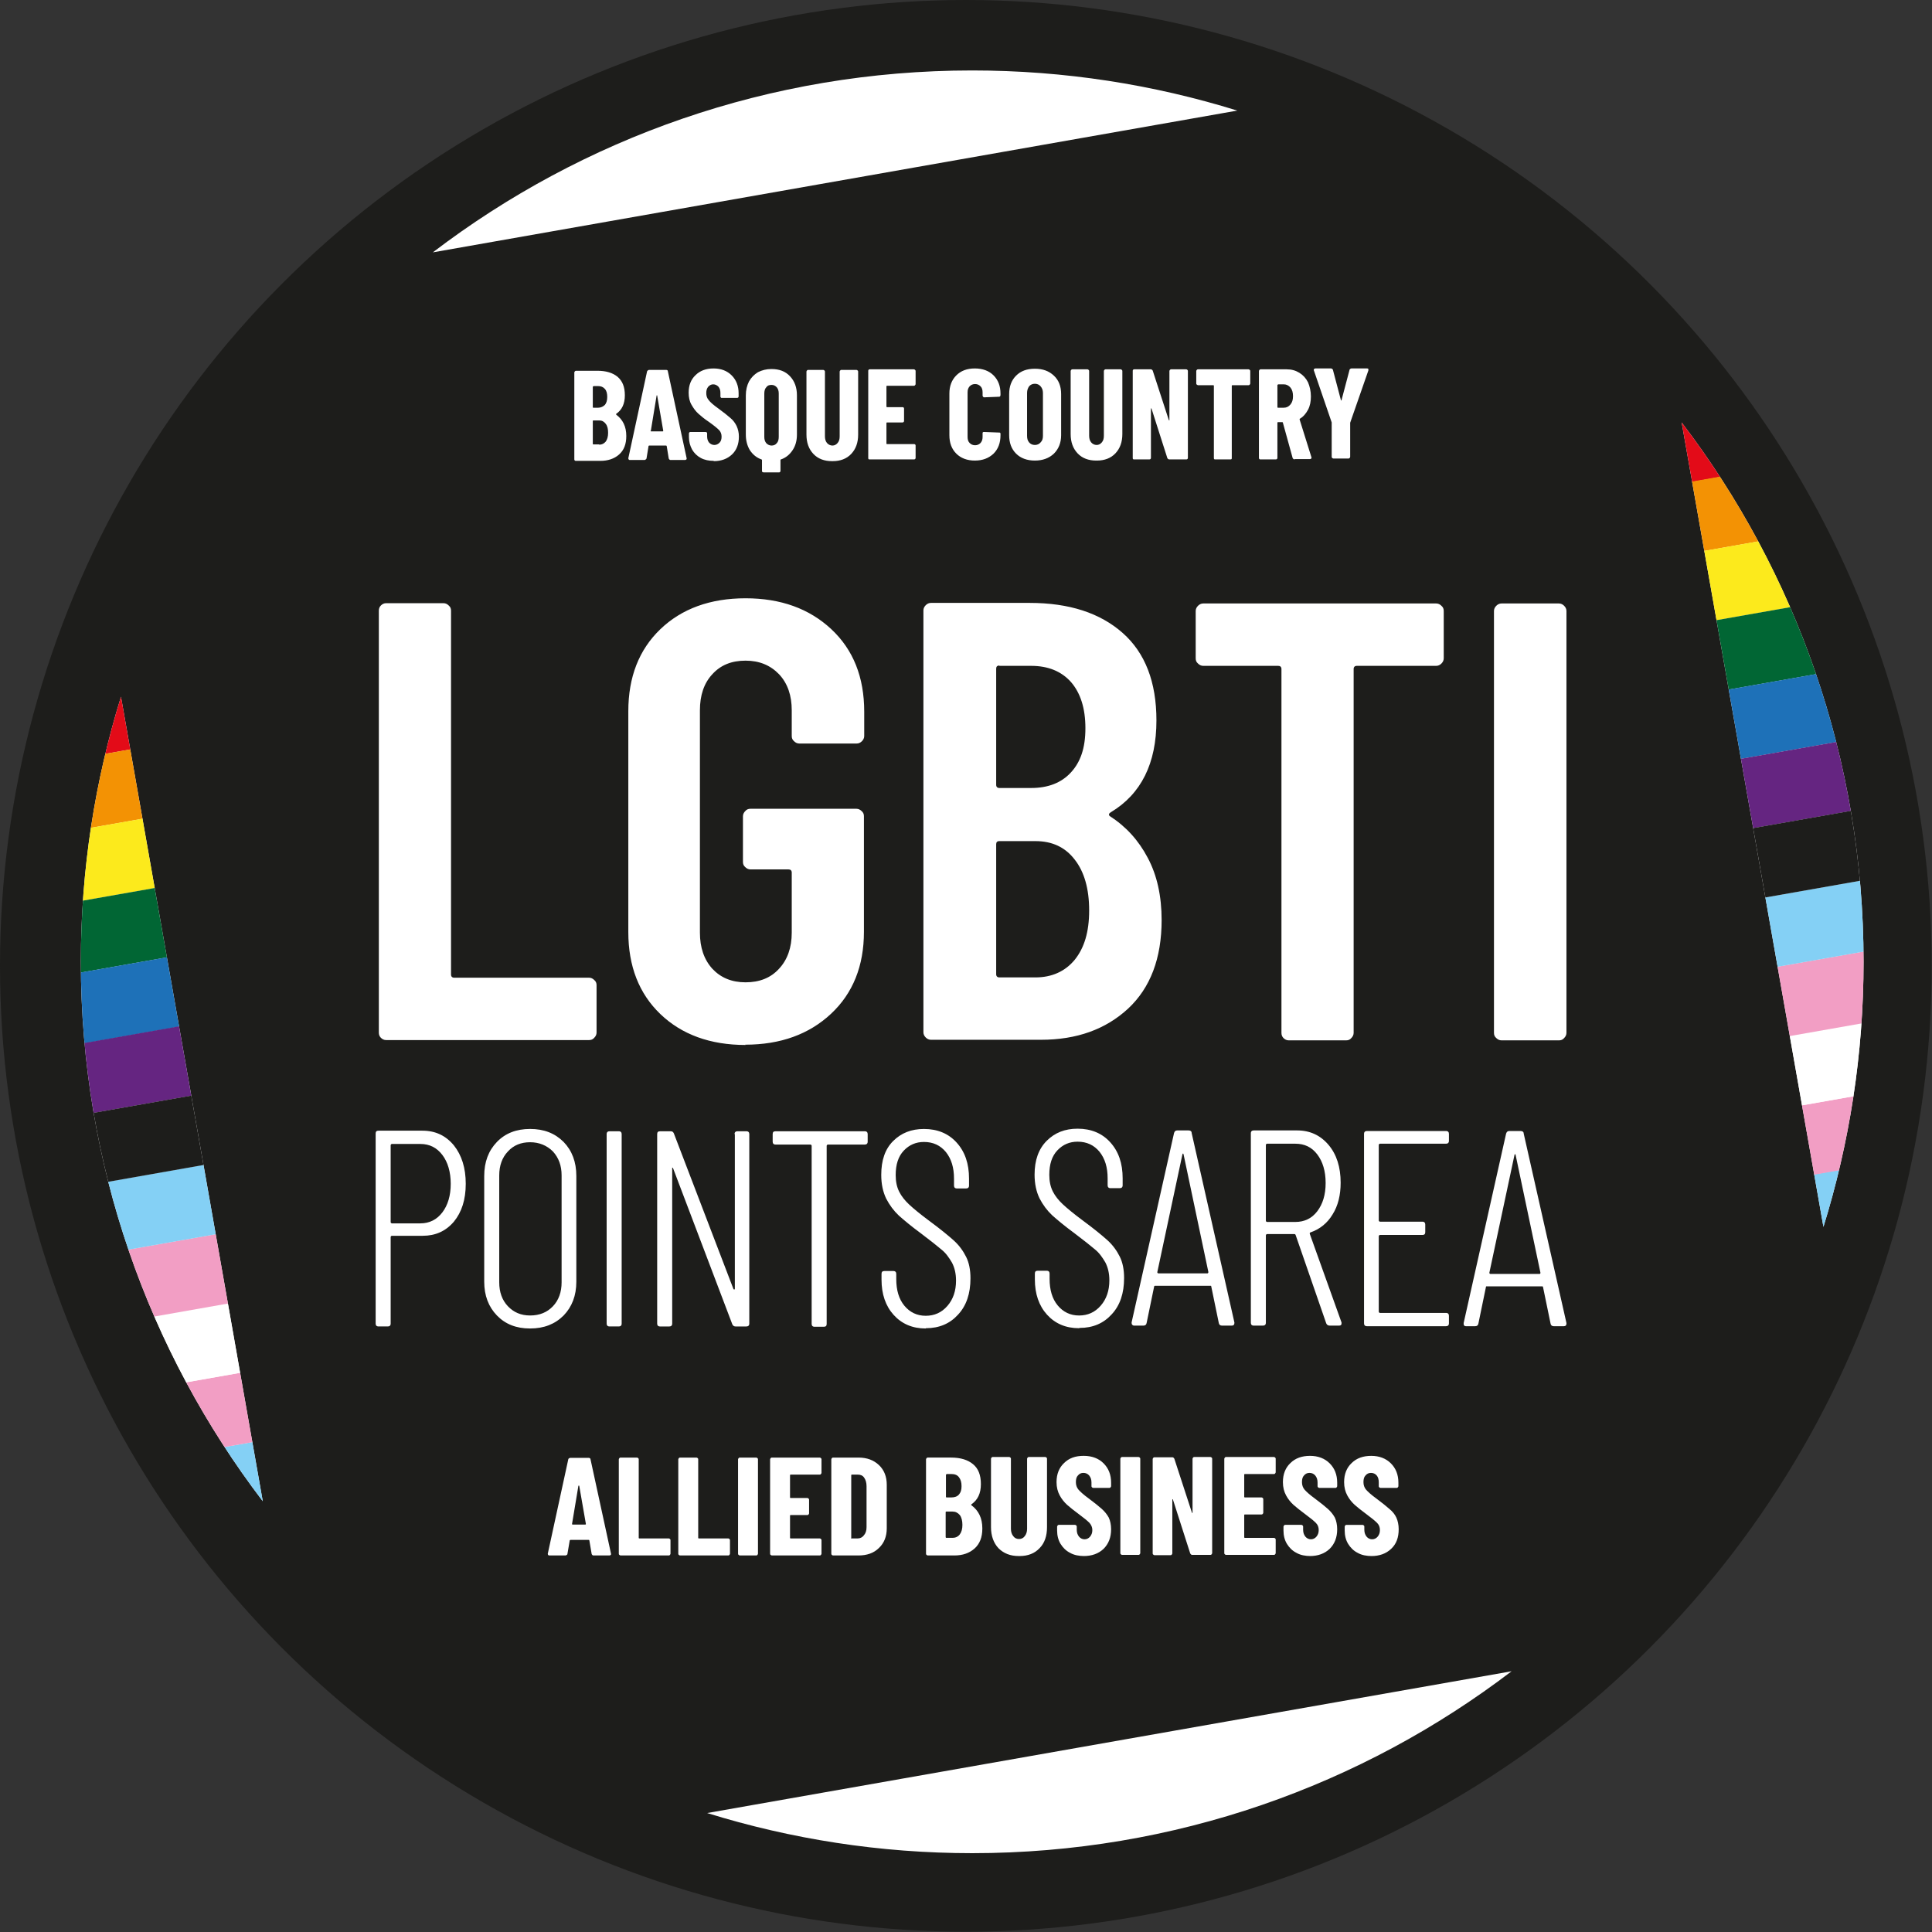 <svg xmlns="http://www.w3.org/2000/svg" xmlns:xlink="http://www.w3.org/1999/xlink" id="b" width="23.6mm" height="23.6mm" viewBox="0 0 66.91 66.91"><rect x="0" y="0" width="66.91" height="66.91" fill="#333333" stroke="none"/><defs><clipPath id="d"><path d="m63.15,42.49c.9-2.9,1.39-5.98,1.39-9.18,0-7.02-2.35-13.5-6.3-18.68l4.91,27.86Z" fill="none" stroke-width="0"></path></clipPath><clipPath id="e"><path d="m2.8,33.31c0,7.02,2.35,13.5,6.3,18.68l-4.91-27.86c-.9,2.9-1.39,5.98-1.39,9.18" fill="none" stroke-width="0"></path></clipPath></defs><g id="c"><circle cx="33.45" cy="33.45" r="33.45" fill="#1d1d1b" stroke-width="0"></circle><path d="m63.15,42.49c.9-2.9,1.39-5.98,1.39-9.18,0-7.02-2.35-13.5-6.3-18.68l4.91,27.86Z" fill="#fff" stroke-width="0"></path><g clip-path="url(#d)"><rect x="53.93" y="14.15" width="10.26" height="2.44" transform="translate(-1.77 10.49) rotate(-10)" fill="#e30b18" stroke-width="0"></rect><rect x="54.35" y="16.54" width="10.26" height="2.44" transform="translate(-2.18 10.6) rotate(-10)" fill="#f39204" stroke-width="0"></rect><rect x="54.77" y="18.94" width="10.26" height="2.44" transform="translate(-2.59 10.71) rotate(-10)" fill="#fcea1c" stroke-width="0"></rect><rect x="55.2" y="21.34" width="10.26" height="2.44" transform="translate(-3 10.82) rotate(-10)" fill="#016634" stroke-width="0"></rect><rect x="55.62" y="23.74" width="10.26" height="2.44" transform="translate(-3.41 10.93) rotate(-10)" fill="#1e71b8" stroke-width="0"></rect><rect x="56.04" y="26.14" width="10.26" height="2.44" transform="translate(-3.82 11.04) rotate(-10)" fill="#652581" stroke-width="0"></rect><rect x="58.58" y="40.53" width="10.26" height="2.44" transform="translate(-6.28 11.7) rotate(-10)" fill="#84d0f5" stroke-width="0"></rect><rect x="58.16" y="38.14" width="10.26" height="2.44" transform="translate(-5.87 11.59) rotate(-10)" fill="#f29ec4" stroke-width="0"></rect><rect x="57.74" y="35.74" width="10.26" height="2.44" transform="translate(-5.46 11.48) rotate(-10)" fill="#fff" stroke-width="0"></rect><rect x="57.31" y="33.34" width="10.26" height="2.44" transform="translate(-5.05 11.37) rotate(-10)" fill="#f29ec4" stroke-width="0"></rect><rect x="56.89" y="30.94" width="10.26" height="2.44" transform="translate(-4.64 11.26) rotate(-10)" fill="#84d0f5" stroke-width="0"></rect><rect x="56.47" y="28.54" width="10.26" height="2.44" transform="translate(-4.23 11.15) rotate(-10)" fill="#1d1d1b" stroke-width="0"></rect></g><path d="m42.85,3.83c-2.9-.9-5.98-1.39-9.18-1.39-7.02,0-13.5,2.35-18.68,6.3l27.86-4.91Z" fill="#fff" stroke-width="0"></path><path d="m4.19,24.13c-.9,2.9-1.39,5.98-1.39,9.18,0,7.02,2.35,13.5,6.3,18.68l-4.91-27.86Z" fill="#fff" stroke-width="0"></path><g clip-path="url(#e)"><rect x="-1.51" y="23.65" width="10.26" height="2.44" transform="translate(-4.26 1.01) rotate(-10)" fill="#e30b18" stroke-width="0"></rect><rect x="-1.09" y="26.05" width="10.26" height="2.44" transform="translate(-4.67 1.12) rotate(-10)" fill="#f39204" stroke-width="0"></rect><rect x="-.66" y="28.45" width="10.26" height="2.44" transform="translate(-5.08 1.23) rotate(-10)" fill="#fcea1c" stroke-width="0"></rect><rect x="-.24" y="30.85" width="10.26" height="2.44" transform="translate(-5.49 1.34) rotate(-10)" fill="#016634" stroke-width="0"></rect><rect x=".18" y="33.25" width="10.26" height="2.44" transform="translate(-5.9 1.45) rotate(-10)" fill="#1e71b8" stroke-width="0"></rect><rect x=".61" y="35.64" width="10.26" height="2.44" transform="translate(-6.31 1.56) rotate(-10)" fill="#652581" stroke-width="0"></rect><rect x="3.14" y="50.04" width="10.26" height="2.44" transform="translate(-8.78 2.22) rotate(-10)" fill="#84d0f5" stroke-width="0"></rect><rect x="2.72" y="47.64" width="10.26" height="2.44" transform="translate(-8.37 2.11) rotate(-10)" fill="#f29ec4" stroke-width="0"></rect><rect x="2.3" y="45.24" width="10.26" height="2.44" transform="translate(-7.96 2) rotate(-10)" fill="#fff" stroke-width="0"></rect><rect x="1.87" y="42.84" width="10.26" height="2.44" transform="translate(-7.55 1.89) rotate(-10)" fill="#f29ec4" stroke-width="0"></rect><rect x="1.45" y="40.44" width="10.26" height="2.44" transform="translate(-7.14 1.78) rotate(-10)" fill="#84d0f5" stroke-width="0"></rect><rect x="1.03" y="38.04" width="10.26" height="2.44" transform="translate(-6.72 1.67) rotate(-10)" fill="#1d1d1b" stroke-width="0"></rect></g><path d="m24.49,62.79c2.9.9,5.98,1.39,9.18,1.39,7.02,0,13.5-2.35,18.68-6.3l-27.86,4.91Z" fill="#fff" stroke-width="0"></path><path d="m51.58,44.08l.87-4.08s.01-.03.02-.03.01.01.02.03l.86,4.08s0,.04-.03.04h-1.71s-.03-.01-.03-.04m2.25,1.85h.33c.06,0,.09-.03.09-.09v-.02l-1.48-6.56c0-.06-.04-.09-.11-.09h-.39c-.06,0-.09.03-.11.09l-1.47,6.56s0,.06.01.08c.02.02.04.03.07.03h.32c.06,0,.1-.03.11-.09l.26-1.26s0-.02.01-.03c0,0,.02,0,.03,0h1.89s.02,0,.03,0c.01,0,.02.02.02.03l.26,1.26c.01.06.05.09.11.09m-3.63-6.4v-.26c0-.06-.03-.1-.1-.1h-2.74c-.06,0-.1.03-.1.1v6.56c0,.06.03.1.1.1h2.74c.06,0,.1-.03.1-.1v-.26c0-.06-.03-.1-.1-.1h-2.29s-.04-.01-.04-.04v-2.62s.01-.04.04-.04h1.47c.07,0,.1-.03.1-.1v-.26c0-.06-.03-.1-.1-.1h-1.47s-.04-.01-.04-.04v-2.62s.01-.04.04-.04h2.29c.06,0,.1-.03.1-.1m-6.3.1h.98c.32,0,.57.12.76.37.19.25.29.58.29.99s-.1.73-.29.98c-.19.25-.45.37-.76.37h-.98s-.04-.01-.04-.04v-2.63s.01-.04.04-.04m2.17,6.3h.32c.06,0,.09-.02.09-.07v-.04s-1.1-3.07-1.1-3.07c0-.03,0-.04.03-.05.32-.11.58-.32.76-.62.19-.3.28-.67.28-1.1,0-.54-.14-.98-.42-1.31-.28-.33-.64-.5-1.09-.5h-1.5c-.06,0-.1.03-.1.1v6.56c0,.06.03.1.1.1h.32c.06,0,.1-.03.1-.1v-3.03s.01-.04.04-.04h.95s.03,0,.04.03l1.06,3.06c.02.05.06.08.12.08m-5.97-1.85l.87-4.08s.01-.03.02-.03.01.01.02.03l.86,4.08s-.01.04-.03.04h-1.71s-.03-.01-.03-.04m2.25,1.85h.33c.06,0,.09-.03.09-.09v-.02l-1.48-6.56c0-.06-.04-.09-.11-.09h-.39c-.06,0-.09.03-.11.09l-1.47,6.56s0,.06.02.08c.02.02.04.03.07.03h.32c.06,0,.1-.03.11-.09l.26-1.26s0-.02.02-.03c0,0,.02,0,.03,0h1.89s.02,0,.03,0c0,0,.01.02.01.03l.26,1.26c.01.06.05.09.11.09m-4.93.08c.46,0,.83-.16,1.11-.47.29-.31.43-.73.43-1.26,0-.29-.05-.54-.15-.74-.1-.2-.24-.4-.43-.57-.19-.17-.47-.4-.85-.68-.31-.23-.54-.42-.69-.56-.15-.14-.27-.29-.35-.45-.08-.16-.12-.35-.12-.57,0-.37.09-.65.28-.85.19-.2.42-.3.7-.3.32,0,.57.12.76.35.19.24.28.54.28.92v.24c0,.06.03.1.1.1h.32c.06,0,.1-.03.1-.1v-.24c0-.52-.14-.93-.43-1.25-.28-.31-.66-.47-1.13-.47-.44,0-.79.14-1.07.42-.28.28-.42.67-.42,1.17,0,.32.06.59.17.82.12.23.26.42.44.59.18.16.43.37.77.62.33.25.57.44.71.56.15.12.26.28.36.45.09.17.14.38.14.62,0,.36-.1.65-.3.88-.2.23-.45.34-.75.34s-.55-.12-.74-.35c-.19-.23-.28-.54-.28-.92v-.18c0-.06-.03-.1-.1-.1h-.31c-.07,0-.1.03-.1.1v.2c0,.5.14.91.42,1.22.28.31.65.47,1.11.47m-5.3,0c.46,0,.83-.16,1.11-.47.29-.31.43-.73.43-1.26,0-.29-.05-.54-.15-.74-.1-.2-.24-.4-.43-.57s-.47-.4-.85-.68c-.31-.23-.54-.42-.69-.56-.15-.14-.27-.29-.35-.45-.08-.16-.12-.35-.12-.57,0-.37.09-.65.28-.85.19-.2.42-.3.7-.3.32,0,.57.12.76.35.19.24.28.54.28.92v.24c0,.06.03.1.1.1h.32c.06,0,.1-.03.1-.1v-.24c0-.52-.14-.93-.43-1.25-.28-.31-.66-.47-1.13-.47-.44,0-.79.14-1.07.42-.28.28-.41.67-.41,1.17,0,.32.06.59.17.82.12.23.26.42.44.59.18.16.43.37.77.62.33.25.57.44.71.56.15.12.26.28.36.45.09.17.14.38.14.62,0,.36-.1.65-.3.88-.2.23-.45.34-.75.34s-.55-.12-.74-.35c-.19-.23-.28-.54-.28-.92v-.18c0-.06-.03-.1-.1-.1h-.31c-.07,0-.1.03-.1.1v.2c0,.5.14.91.42,1.22.28.31.65.47,1.11.47m-2.12-6.83h-3.08c-.07,0-.1.03-.1.1v.26c0,.06.03.1.1.1h1.21s.04.01.04.04v6.17c0,.06.03.1.1.1h.32c.07,0,.1-.03.1-.1v-6.17s.01-.04.04-.04h1.28c.06,0,.1-.03.1-.1v-.26c0-.06-.03-.1-.1-.1m-4.5.1v5.35s0,.03-.02.03c-.01,0-.02,0-.03-.02l-2.06-5.38c-.02-.05-.05-.08-.11-.08h-.37c-.07,0-.1.03-.1.1v6.56c0,.06.03.1.1.1h.32c.06,0,.1-.03.1-.1v-5.37s0-.03,0-.03c.01,0,.02,0,.03.02l2.05,5.4c.02.05.06.08.11.08h.38c.06,0,.1-.03.1-.1v-6.56c0-.06-.03-.1-.1-.1h-.31c-.06,0-.1.03-.1.1m-4.33,6.66h.32c.06,0,.1-.03.1-.1v-6.56c0-.06-.03-.1-.1-.1h-.32c-.06,0-.1.03-.1.1v6.56c0,.06.03.1.1.1m-2.75-.38c-.32,0-.57-.11-.77-.32-.2-.21-.3-.49-.3-.83v-3.7c0-.34.1-.62.3-.83.2-.22.46-.32.77-.32s.58.11.79.32c.2.22.3.49.3.83v3.7c0,.34-.1.62-.3.83-.2.21-.46.32-.79.32m0,.45c.48,0,.86-.15,1.16-.45.29-.3.44-.69.44-1.17v-3.66c0-.49-.15-.88-.44-1.18-.3-.3-.68-.45-1.16-.45s-.86.15-1.15.45c-.29.3-.44.69-.44,1.18v3.66c0,.48.15.87.44,1.17.29.3.67.45,1.14.45m-3.79-3.64h-.99s-.04-.01-.04-.04v-2.67s.01-.04.04-.04h.99c.32,0,.57.13.76.38.19.25.29.59.29,1s-.1.74-.29.99c-.19.25-.45.38-.76.38m.06-3.21h-1.51c-.07,0-.1.03-.1.1v6.58c0,.06.03.1.1.1h.32c.06,0,.1-.03.1-.1v-3s.01-.04.04-.04h1.07c.44,0,.8-.16,1.08-.49.27-.33.41-.76.41-1.31s-.14-.99-.41-1.33c-.28-.34-.64-.51-1.09-.51" fill="#fff" stroke-width="0"></path><path d="m52,36.03h1.99c.07,0,.13-.02.18-.08.05-.05.08-.11.08-.18v-14.61c0-.07-.03-.13-.08-.18-.05-.05-.11-.08-.18-.08h-1.99c-.07,0-.13.03-.18.08-.05.05-.08.11-.08.18v14.61c0,.07.02.13.08.18.05.05.11.08.18.08m-2.27-15.13h-8.06c-.07,0-.13.03-.18.08-.05.05-.08.11-.08.18v1.64c0,.07.02.13.08.18.05.05.11.08.18.08h2.6c.07,0,.11.04.11.11v12.6c0,.07.02.13.07.18.05.05.11.08.18.08h1.99c.07,0,.13-.02.18-.08.05-.05.08-.11.08-.18v-12.6c0-.07.04-.11.11-.11h2.75c.07,0,.13-.03.18-.08.05-.05.08-.11.08-.18v-1.64c0-.07-.02-.13-.08-.18-.05-.05-.11-.08-.18-.08m-13.88,12.95h-1.25c-.07,0-.11-.04-.11-.11v-4.5c0-.07.03-.11.11-.11h1.25c.58,0,1.03.21,1.36.64.33.42.5,1.01.5,1.76s-.17,1.3-.5,1.71c-.33.4-.79.61-1.36.61m-1.25-10.79h1.1c.59,0,1.05.19,1.38.56.33.38.5.91.5,1.6s-.17,1.17-.5,1.53c-.33.36-.79.54-1.38.54h-1.1c-.07,0-.11-.04-.11-.11v-4.02c0-.07.03-.11.11-.11m5.62,8.82c0-.84-.16-1.56-.48-2.16-.32-.61-.76-1.09-1.32-1.45-.04-.04-.03-.09.04-.13,1.05-.63,1.58-1.69,1.58-3.18,0-1.33-.39-2.34-1.17-3.03-.78-.69-1.85-1.04-3.22-1.04h-3.42c-.07,0-.13.03-.18.08-.05.05-.08.11-.08.18v14.61c0,.07.03.13.08.18.05.05.11.08.18.08h3.81c1.24,0,2.24-.36,3.02-1.08.77-.72,1.16-1.74,1.16-3.07m-14.42,4.32c1.22,0,2.21-.36,2.97-1.07.76-.71,1.14-1.66,1.14-2.84v-4c0-.07-.02-.13-.08-.18-.05-.05-.11-.08-.18-.08h-3.67c-.07,0-.13.02-.18.08-.05.05-.08.11-.08.18v1.58c0,.07.02.13.08.18.05.05.11.08.18.08h1.32c.07,0,.11.04.11.11v2.08c0,.52-.15.94-.44,1.25-.29.32-.68.47-1.16.47s-.86-.16-1.15-.47c-.29-.32-.43-.74-.43-1.25v-7.7c0-.52.14-.94.43-1.25.29-.32.67-.47,1.15-.47s.86.16,1.16.47c.3.32.44.74.44,1.25v.89c0,.07.02.13.08.18.05.05.11.08.18.08h1.99c.07,0,.13-.03.18-.08.05-.05.08-.11.08-.18v-.84c0-1.2-.38-2.15-1.14-2.86-.76-.71-1.75-1.07-2.97-1.07s-2.21.36-2.95,1.07c-.74.71-1.11,1.66-1.11,2.84v7.65c0,1.18.37,2.13,1.11,2.84.74.71,1.73,1.07,2.95,1.07m-12.45-.17h7.03c.07,0,.13-.02.18-.08.05-.05.08-.11.08-.18v-1.64c0-.07-.02-.13-.08-.18-.05-.05-.11-.08-.18-.08h-4.67c-.07,0-.11-.04-.11-.11v-12.6c0-.07-.02-.13-.08-.18-.05-.05-.11-.08-.18-.08h-1.99c-.07,0-.13.03-.18.08-.05.05-.07.11-.07.18v14.61c0,.07.02.13.07.18.05.05.11.08.18.08" fill="#fff" stroke-width="0"></path><path d="m46.18,15.88h.52s.03,0,.04-.02c.01-.01.02-.02.02-.04v-1.18s.63-1.81.63-1.81c0-.02,0-.04,0-.05,0-.01-.02-.02-.04-.02h-.55s-.05.01-.06.04l-.28,1.06s0,.01-.01.01-.01,0-.01-.01l-.28-1.06s-.03-.04-.06-.04h-.55s-.05.01-.05.04c0,0,0,.02,0,.02l.62,1.81v.03s0,1.16,0,1.16c0,.01,0,.03.02.04.01.01.02.02.04.02m-1.92-2.57h.2c.09,0,.17.04.23.11.06.07.09.17.09.3s-.03.22-.09.29c-.06.07-.13.11-.23.11h-.2s-.02,0-.02-.02v-.76s0-.02.02-.02m.58,2.58h.53s.05-.01.05-.04v-.02s-.41-1.31-.41-1.31c0,0,0-.01,0-.02s0,0,.01-.01c.12-.07.21-.18.28-.31.07-.13.1-.29.1-.46,0-.18-.04-.35-.1-.49-.07-.14-.17-.25-.3-.33-.13-.08-.27-.12-.44-.12h-.9s-.03,0-.04.02c-.01.01-.02.02-.02.04v3.01s0,.03.02.04c0,.01.02.01.04.01h.52s.03,0,.04-.01c.01-.01.02-.02.02-.04v-1.22s0-.02.02-.02h.15s.02,0,.02.02l.34,1.23s.03.04.06.04m-1.58-3.12h-1.76s-.03,0-.04.02c-.01.01-.02.02-.02.04v.43s0,.03.02.04c.01,0,.02.02.04.02h.53s.02,0,.02.02v2.5s0,.03.01.04c.01.01.02.01.04.01h.52s.03,0,.04-.01c.01-.01.01-.02.01-.04v-2.5s0-.02.02-.02h.56s.03,0,.04-.02c.01-.01.02-.02.02-.04v-.43s0-.03-.02-.04c-.01-.01-.02-.02-.04-.02m-2.74.05v1.71s0,.01,0,.01c0,0-.01,0-.02-.01l-.56-1.72s-.03-.04-.06-.04h-.58s-.03,0-.04.02c-.01.01-.01.02-.01.04v3.01s0,.03.01.04c.01.01.02.01.04.01h.52s.03,0,.04-.01c.01-.01.02-.02.02-.04v-1.71s0-.01,0-.01c0,0,.01,0,.02.01l.55,1.72s.03.04.06.04h.59s.03,0,.04-.01c.01-.01.02-.02.02-.04v-3.01s0-.03-.02-.04c0-.01-.02-.02-.04-.02h-.52s-.03,0-.04.02c-.01.01-.02.02-.02.04m-2.51,3.1c.26,0,.48-.08.64-.25.16-.17.24-.39.24-.67v-2.18s0-.03-.02-.04c-.01-.01-.02-.02-.04-.02h-.52s-.03,0-.04.02c-.01.01-.02.02-.02.04v2.24c0,.1-.02.17-.07.23-.05.06-.11.09-.18.09s-.14-.03-.19-.09c-.05-.06-.07-.14-.07-.23v-2.24s0-.03-.02-.04c-.01-.01-.02-.02-.04-.02h-.52s-.03,0-.04.02c-.01.01-.02.02-.02.04v2.18c0,.28.08.5.24.67.16.17.38.25.64.25m-2.12-.54c-.08,0-.15-.03-.2-.09-.05-.06-.07-.13-.07-.23v-1.48c0-.1.03-.17.07-.23.05-.06.12-.09.2-.09s.15.03.2.09c.05.06.08.13.08.23v1.48c0,.1-.02.17-.08.23-.05.06-.12.09-.2.09m0,.54c.27,0,.49-.08.66-.24.16-.16.25-.37.25-.64v-1.42c0-.27-.08-.48-.25-.64-.17-.16-.38-.24-.66-.24s-.49.08-.65.24c-.16.16-.24.37-.24.64v1.42c0,.27.08.48.24.64.16.16.38.24.65.24m-2.08,0c.27,0,.48-.08.65-.24.16-.16.24-.37.24-.64v-.04s0-.03-.01-.04c-.01-.01-.02-.01-.04-.01l-.52-.02s-.03,0-.04.01c-.01.01-.01.02-.01.04v.12c0,.09-.02.15-.07.21-.05.05-.11.08-.19.08s-.14-.03-.19-.08c-.05-.05-.07-.12-.07-.21v-1.54c0-.09.02-.15.07-.21.05-.05.11-.08.19-.08s.14.03.19.08c.05.05.07.12.07.21v.12s.02.05.05.05l.52-.02s.03,0,.04-.02c0-.01.01-.02.01-.04v-.05c0-.26-.08-.47-.24-.63-.16-.16-.38-.24-.65-.24s-.48.08-.64.24c-.16.16-.24.37-.24.63v1.44c0,.27.08.48.24.64.16.16.38.24.64.24m-2.05-2.67v-.43s0-.03-.02-.04c-.01-.01-.02-.02-.04-.02h-1.53s-.03,0-.04.02c-.01.01-.01.02-.01.04v3.01s0,.03.01.04c.01.01.02.01.04.01h1.53s.03,0,.04-.01c.01-.01.02-.02.02-.04v-.43s0-.03-.02-.04c-.01-.01-.02-.01-.04-.01h-.93s-.02,0-.02-.02v-.71s0-.02.02-.02h.53s.03,0,.04-.01c.01-.01.02-.02.02-.04v-.43s0-.03-.02-.04c-.01-.01-.02-.01-.04-.01h-.53s-.02,0-.02-.02v-.7s0-.02.02-.02h.93s.03,0,.04-.02c.01-.01.02-.02.02-.04m-2.87,2.67c.26,0,.48-.08.64-.25.16-.17.24-.39.24-.67v-2.18s0-.03-.02-.04c-.01-.01-.02-.02-.04-.02h-.52s-.03,0-.04.02c-.01.01-.02.02-.02.04v2.24c0,.1-.02.17-.07.23-.05.06-.11.09-.18.09s-.14-.03-.19-.09c-.05-.06-.07-.14-.07-.23v-2.24s0-.03-.02-.04c-.01-.01-.02-.02-.04-.02h-.52s-.03,0-.04.02c-.01.01-.02.02-.02.04v2.18c0,.28.08.5.24.67.16.17.38.25.64.25m-2.34-2.34c0-.09.02-.17.07-.22.04-.06.1-.08.18-.08s.13.03.18.08c.05.06.07.13.07.22v1.5c0,.09-.02.17-.07.22-.05.06-.11.08-.18.08s-.13-.03-.18-.08c-.05-.06-.07-.13-.07-.22v-1.5Zm.24-.85c-.17,0-.32.04-.46.11-.13.08-.23.18-.31.32-.07.14-.11.3-.11.48v1.36c0,.21.05.39.14.54.1.15.23.26.4.32.01,0,.02.01.02.02v.38s0,.03.02.04c.01,0,.02.01.04.01h.52s.03,0,.04-.01c.01-.01.02-.02.02-.04v-.38s0-.02.02-.02c.17-.06.3-.17.4-.32.1-.15.15-.33.15-.54v-1.36c0-.27-.08-.49-.24-.66-.16-.17-.37-.25-.64-.25m-2,3.19c.26,0,.47-.08.63-.23.16-.15.24-.36.24-.62,0-.14-.03-.26-.08-.37-.05-.1-.12-.2-.22-.28-.09-.08-.23-.19-.42-.33-.17-.12-.28-.22-.33-.29-.06-.07-.08-.15-.08-.24s.02-.16.07-.22c.05-.05.1-.08.17-.08s.13.03.18.08c.05.06.07.13.07.22v.12s0,.03.02.04c0,.01.02.01.04.01h.51s.03,0,.04-.01c.01-.01.02-.02.02-.04v-.11c0-.25-.08-.46-.24-.62-.16-.16-.37-.24-.63-.24s-.47.08-.62.23c-.16.15-.24.35-.24.61,0,.16.03.3.1.42.07.12.14.22.24.31s.21.18.36.28c.17.12.29.22.35.28.06.06.09.14.09.23s-.02.16-.07.21c-.05.05-.11.08-.18.08s-.13-.03-.18-.08c-.05-.06-.07-.13-.07-.22v-.1s0-.03-.02-.04c0,0-.02-.01-.04-.01h-.51s-.03,0-.04.01c-.01.01-.02.02-.02.04v.13c0,.16.04.3.11.43.07.12.17.22.3.29.13.07.28.1.45.1m-2.18-1.04l.2-1.22s0-.01.01-.01.01,0,.01.01l.21,1.22s0,.02-.02.02h-.4s-.02,0-.02-.02m.66,1.01h.54s.05-.01.05-.04v-.02s-.65-3.01-.65-3.01c0-.03-.02-.05-.06-.05h-.6s-.05.02-.06.05l-.65,3.01s0,.06.05.06h.52s.05-.02.06-.05l.07-.43s0-.02.03-.02h.57s.03,0,.03.02l.07.43s.02.05.06.05m-2.47-.54h-.2s-.02,0-.02-.02v-.79s0-.02.02-.02h.2c.1,0,.17.04.23.12.06.08.08.18.08.31s-.03.23-.08.3c-.06.07-.13.11-.23.11m-.2-2.03h.16c.1,0,.18.03.24.1.06.07.08.16.08.28s-.03.21-.08.27c-.06.06-.14.1-.24.1h-.16s-.02,0-.02-.02v-.7s0-.02.02-.02m1.14,1.72c0-.33-.12-.57-.35-.74,0,0,0-.02,0-.03.2-.13.3-.35.3-.64s-.08-.49-.25-.64c-.17-.14-.4-.21-.7-.21h-.74s-.03,0-.04.02c-.01.01-.02.02-.02.04v3.01s0,.03.02.04c.01.01.02.01.04.01h.84c.26,0,.48-.07.65-.22.17-.15.25-.36.25-.64" fill="#fff" stroke-width="0"></path><path d="m47.49,53.89c.28,0,.51-.08.69-.25.18-.17.26-.39.26-.68,0-.15-.03-.29-.08-.4s-.13-.21-.24-.3c-.1-.09-.25-.21-.45-.36-.18-.13-.3-.24-.36-.31-.06-.07-.09-.16-.09-.26s.02-.18.07-.23c.05-.06.11-.09.19-.09s.15.03.2.09c.05.06.07.14.07.24v.13s0,.03.02.04c.01.01.02.02.04.02h.56s.03,0,.04-.02c.01-.01.02-.03.02-.04v-.12c0-.28-.09-.5-.26-.67-.17-.17-.4-.26-.68-.26s-.51.08-.68.25c-.17.16-.26.38-.26.66,0,.18.04.33.11.46.07.13.16.24.26.33.1.09.23.19.39.31.19.14.31.24.38.31.07.07.1.15.1.25s-.03.17-.08.23c-.05.06-.12.09-.19.09s-.14-.03-.19-.09c-.05-.06-.08-.14-.08-.24v-.11s0-.03-.02-.04c-.01-.01-.02-.02-.04-.02h-.56s-.03,0-.04.02c-.01.01-.02.03-.02.04v.14c0,.17.04.33.12.46.08.13.19.24.33.31.14.08.31.11.49.11m-2.15,0c.28,0,.51-.08.69-.25.17-.17.26-.39.26-.68,0-.15-.03-.29-.08-.4-.06-.11-.14-.21-.24-.3-.1-.09-.25-.21-.45-.36-.18-.13-.3-.24-.36-.31-.06-.07-.09-.16-.09-.26s.02-.18.07-.23c.05-.06.11-.09.19-.09s.15.03.2.09c.05.06.08.14.08.24v.13s0,.03.02.04c.01.01.02.02.04.02h.56s.03,0,.04-.02c.01-.01.02-.03.02-.04v-.12c0-.28-.09-.5-.26-.67-.17-.17-.4-.26-.68-.26s-.51.08-.68.25c-.17.16-.26.38-.26.66,0,.18.04.33.11.46.07.13.16.24.26.33s.23.19.39.31c.19.14.31.24.38.31.07.07.1.15.1.25s-.03.17-.08.23c-.05.06-.12.09-.19.09s-.14-.03-.19-.09c-.05-.06-.08-.14-.08-.24v-.11s0-.03-.02-.04c-.01-.01-.02-.02-.04-.02h-.56s-.03,0-.04.02c-.01.01-.02.03-.02.04v.14c0,.17.04.33.12.46.08.13.19.24.33.31.14.08.31.11.49.11m-1.21-2.9v-.47s0-.03-.02-.04c-.01-.01-.02-.02-.04-.02h-1.66s-.03,0-.04.02c-.01.01-.02.03-.02.04v3.27s0,.03.02.04c.01.01.02.02.04.02h1.66s.03,0,.04-.02c.01-.01.02-.03.02-.04v-.47s0-.03-.02-.04c-.01-.01-.02-.02-.04-.02h-1.01s-.02,0-.02-.02v-.77s0-.02.02-.02h.58s.03,0,.04-.02c.01-.01.02-.02.02-.04v-.47s0-.03-.02-.04c-.01-.01-.02-.02-.04-.02h-.58s-.02,0-.02-.02v-.77s0-.02.02-.02h1.01s.03,0,.04-.02c.01-.01.02-.03.02-.04m-2.88-.47v1.86s0,.01,0,.02c0,0-.01,0-.02-.01l-.61-1.87s-.03-.05-.06-.05h-.63s-.03,0-.04.02c-.01.01-.02.03-.02.04v3.27s0,.03.02.04c.01.01.03.02.04.02h.56s.03,0,.04-.02c.01-.01.02-.03.02-.04v-1.86s0-.01,0-.02c0,0,.01,0,.02.01l.6,1.87s.03.05.06.05h.64s.03,0,.04-.02c.01-.01.02-.03.02-.04v-3.27s0-.03-.02-.04c-.01-.01-.02-.02-.04-.02h-.56s-.03,0-.04.02c-.01.01-.02.03-.02.04m-2.44,3.33h.57s.03,0,.04-.02c.01-.01.02-.03.02-.04v-3.27s0-.03-.02-.04c-.01-.01-.02-.02-.04-.02h-.57s-.03,0-.04.02c-.01.01-.02.03-.02.04v3.27s0,.03.02.04c.01.01.02.02.04.02m-1.33.04c.28,0,.51-.08.69-.25.17-.17.26-.39.26-.68,0-.15-.03-.29-.08-.4-.06-.11-.14-.21-.24-.3-.1-.09-.25-.21-.45-.36-.18-.13-.3-.24-.36-.31-.06-.07-.09-.16-.09-.26s.02-.18.07-.23c.05-.06.11-.09.19-.09.08,0,.15.03.2.09.05.06.08.14.08.24v.13s0,.03.02.04c.01.01.02.02.04.02h.56s.03,0,.04-.02c.01-.01.02-.03.02-.04v-.12c0-.28-.09-.5-.26-.67-.17-.17-.4-.26-.69-.26s-.51.08-.68.25c-.17.16-.26.38-.26.66,0,.18.04.33.11.46.07.13.16.24.26.33s.23.19.39.31c.19.14.31.24.38.31.06.07.1.15.1.25s-.03.17-.08.23-.12.09-.19.09-.14-.03-.19-.09c-.05-.06-.08-.14-.08-.24v-.11s0-.03-.02-.04c-.01-.01-.02-.02-.04-.02h-.56s-.03,0-.04.02c-.01.01-.02.03-.02.04v.14c0,.17.04.33.12.46.08.13.19.24.33.31.14.08.31.11.49.11m-2.24,0c.29,0,.52-.09.69-.27.18-.18.26-.43.26-.73v-2.37s0-.03-.02-.04c-.01-.01-.02-.02-.04-.02h-.57s-.03,0-.04.02c-.01.01-.02.03-.02.04v2.43c0,.1-.03.19-.08.25-.05.07-.12.1-.2.1s-.15-.03-.2-.1c-.05-.06-.08-.15-.08-.25v-2.43s0-.03-.02-.04c-.01-.01-.02-.02-.04-.02h-.57s-.03,0-.04.02c-.01.01-.02.03-.02.04v2.37c0,.3.09.55.26.73.18.18.41.27.7.27m-2.3-.63h-.21s-.02,0-.02-.03v-.86s0-.02.02-.02h.22c.1,0,.18.04.25.12.06.08.09.2.09.34s-.03.25-.09.33c-.06.08-.15.12-.25.12m-.21-2.21h.17c.11,0,.2.03.26.11s.09.17.09.31-.03.22-.09.29c-.06.07-.15.1-.26.1h-.17s-.02,0-.02-.02v-.76s0-.02.02-.02m1.24,1.87c0-.35-.13-.62-.38-.8-.01,0,0-.02,0-.03.22-.15.33-.38.33-.7s-.09-.54-.27-.69-.43-.23-.76-.23h-.81s-.03,0-.04.02c-.01.01-.02.03-.02.04v3.27s0,.03.02.04c.01.01.02.02.04.02h.92c.29,0,.52-.08.7-.24.18-.16.27-.39.27-.69m-4.54.32v-2.17s0-.02.02-.02h.21c.09,0,.17.03.22.11.05.07.08.17.08.29v1.42c0,.12-.03.21-.09.28-.05.07-.13.11-.21.11h-.22s-.02,0-.02-.02m-.62.61h.88c.29,0,.53-.08.71-.26.18-.17.27-.4.27-.68v-1.51c0-.28-.09-.51-.27-.68-.18-.17-.41-.26-.71-.26h-.88s-.03,0-.04.02c-.01.01-.02.03-.02.04v3.27s0,.03.02.04c.01.01.02.02.04.02m-.4-2.86v-.47s0-.03-.02-.04c-.01-.01-.02-.02-.04-.02h-1.66s-.03,0-.04.02c-.01.01-.02.03-.02.04v3.27s0,.03.02.04c.01.01.03.02.04.02h1.66s.03,0,.04-.02c.01-.01.02-.03.02-.04v-.47s0-.03-.02-.04c-.01-.01-.02-.02-.04-.02h-1.01s-.02,0-.02-.02v-.77s0-.02.02-.02h.58s.03,0,.04-.02c.01-.01.02-.02.02-.04v-.47s0-.03-.02-.04c-.01-.01-.02-.02-.04-.02h-.58s-.02,0-.02-.02v-.77s0-.02.02-.02h1.01s.03,0,.04-.02c.01-.01.02-.03.02-.04m-2.83,2.86h.57s.03,0,.04-.02c.01-.01.02-.03.02-.04v-3.27s0-.03-.02-.04c-.01-.01-.02-.02-.04-.02h-.57s-.03,0-.04.02c-.01.01-.02.03-.02.04v3.27s0,.03.02.04c.01.01.02.02.04.02m-2.06,0h1.66s.03,0,.04-.02c.01-.01.02-.03.02-.04v-.47s0-.03-.02-.04c-.01-.01-.02-.02-.04-.02h-1.02s-.02,0-.02-.02v-2.72s0-.03-.02-.04c-.01-.01-.02-.02-.04-.02h-.57s-.03,0-.04.02c-.01.01-.02.03-.02.04v3.27s0,.03.02.04c.01.01.02.02.04.02m-2.06,0h1.67s.03,0,.04-.02c.01-.01.02-.03.02-.04v-.47s0-.03-.02-.04c-.01-.01-.02-.02-.04-.02h-1.02s-.02,0-.02-.02v-2.72s0-.03-.02-.04c-.01-.01-.02-.02-.04-.02h-.57s-.03,0-.04.02c-.01.01-.02.03-.02.04v3.27s0,.03.02.04c.01.01.03.02.04.02m-1.68-1.09l.22-1.32s0-.01.02-.01c0,0,.01,0,.01.01l.23,1.32s0,.02-.02.02h-.44s-.02,0-.02-.02m.72,1.09h.58s.05-.01.05-.04v-.02s-.71-3.27-.71-3.27c0-.03-.03-.05-.06-.05h-.65s-.06.02-.06.05l-.71,3.27s0,.06.05.06h.57s.06-.02.06-.05l.08-.47s.01-.02.03-.02h.62s.03,0,.03.02l.08.47s.02.05.06.05" fill="#fff" stroke-width="0"></path></g></svg>